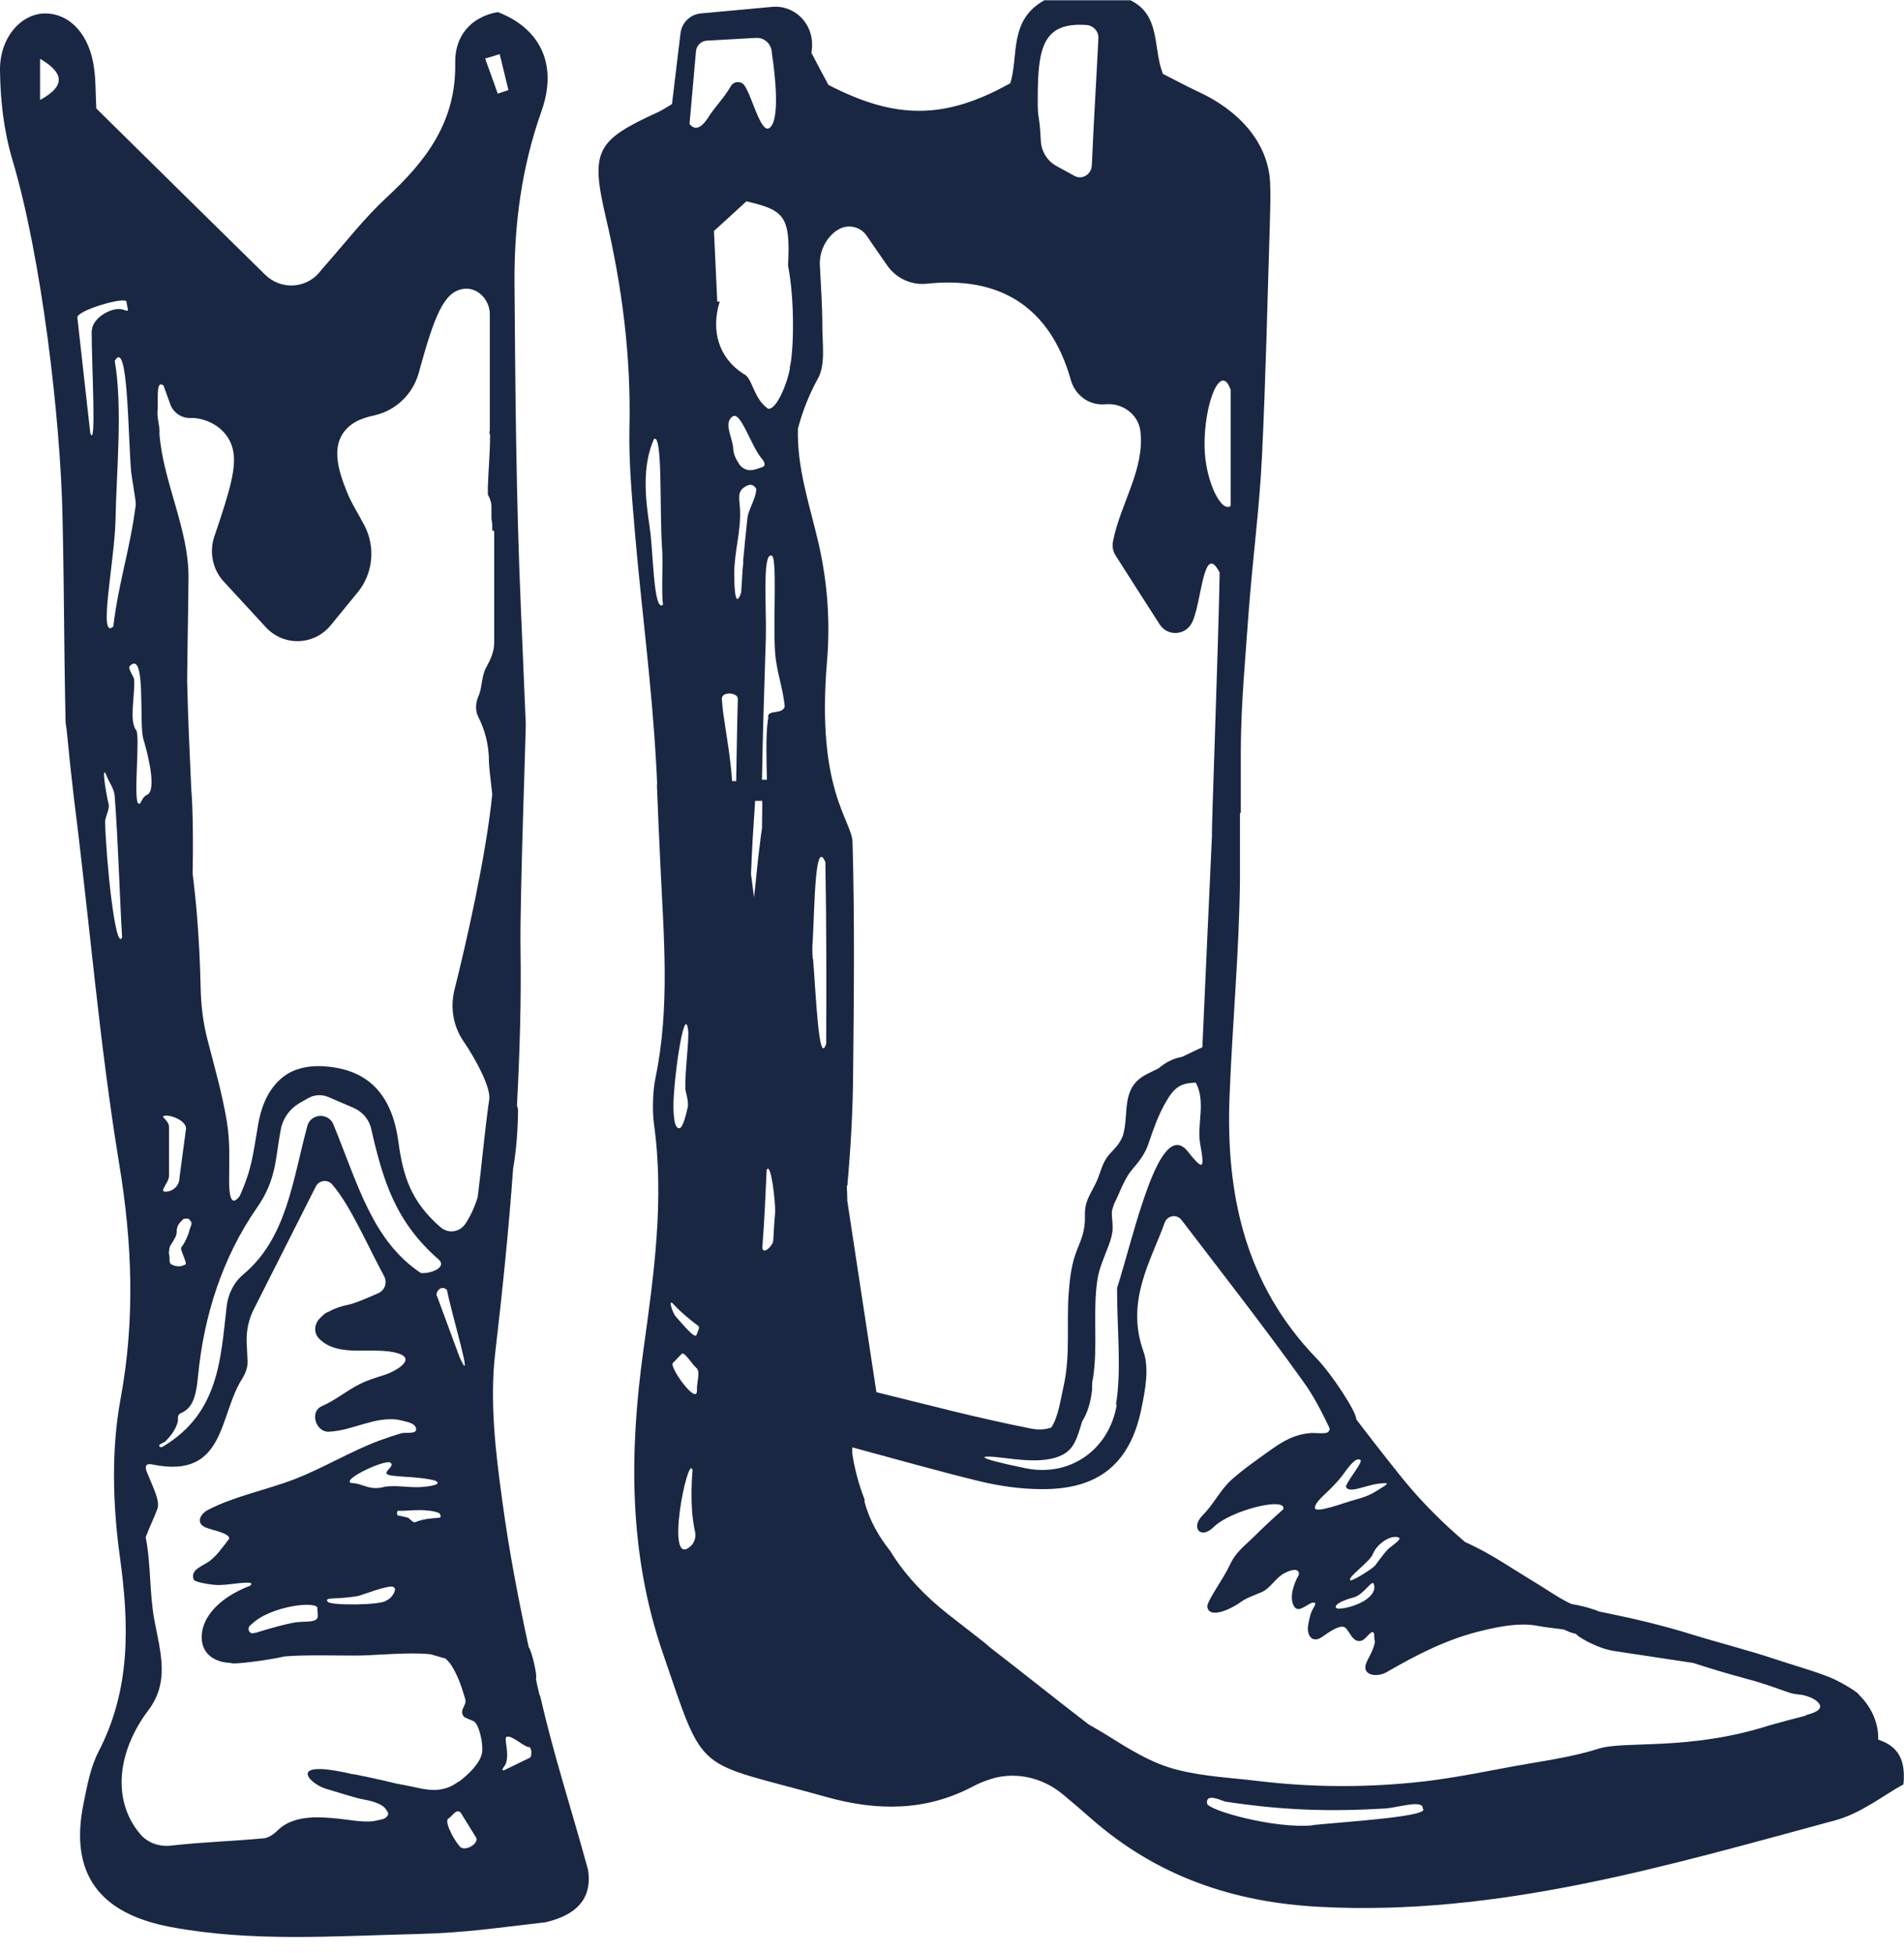 <?xml version="1.0" encoding="UTF-8"?> <svg xmlns="http://www.w3.org/2000/svg" width="118" height="121" viewBox="0 0 118 121" fill="none"><path d="M116.402 107.746C116.419 106.742 115.959 105.738 115.194 105.006C115.194 104.887 113.97 104.156 113.392 103.934C112.286 103.492 111.113 103.185 110.008 102.811C108.273 102.232 106.487 101.79 104.736 101.245C103.035 100.718 101.301 100.309 99.549 99.952C99.413 99.918 99.277 99.901 99.124 99.867C98.546 99.629 97.951 99.492 97.373 99.39C96.573 99.016 95.808 98.454 95.06 98.012C93.648 97.161 92.322 96.225 90.808 95.561C89.465 94.421 88.19 93.161 86.999 91.715C86.013 90.506 84.057 87.971 84.057 87.954C84.057 87.46 82.527 85.145 81.626 84.209C77.17 79.614 75.963 74.032 76.201 67.939C76.371 63.48 76.796 59.022 76.847 54.562C76.847 53.167 76.847 51.772 76.847 50.376C76.864 50.376 76.881 50.376 76.898 50.376C76.898 49.066 76.898 47.738 76.898 46.428C76.915 43.568 77.187 40.709 77.391 37.85C77.629 34.667 78.055 31.502 78.208 28.32C78.446 23.469 78.548 18.619 78.701 13.768C78.718 12.968 78.752 12.169 78.718 11.369C78.616 8.765 76.677 6.791 74.262 5.684C73.497 5.327 72.749 4.919 72.069 4.578C71.439 2.944 71.95 0.953 70.062 0.017H64.722C62.495 1.259 63.141 3.489 62.614 5.157C58.566 7.42 55.505 7.42 51.339 5.259C50.948 4.527 50.659 3.999 50.285 3.268C50.591 1.566 49.282 0.289 47.853 0.426C46.323 0.562 44.894 0.698 43.415 0.834C42.769 0.902 42.241 1.413 42.173 2.076C41.986 3.642 41.816 5.038 41.646 6.45C41.357 6.62 41.102 6.791 40.83 6.927C36.936 8.697 36.578 9.326 37.548 13.479C38.551 17.734 39.112 22.091 39.01 26.464C38.959 28.711 39.18 30.957 39.367 33.204C39.776 37.884 40.405 42.564 40.66 47.261C40.694 47.721 40.711 48.181 40.728 48.623C40.728 48.623 40.728 48.623 40.711 48.623C40.779 50.308 40.847 51.993 40.932 53.678C41.136 58.051 41.527 62.425 40.626 66.782C40.456 67.565 40.422 68.824 40.524 69.607C41.187 74.338 40.524 78.985 39.877 83.648C38.993 89.996 38.959 96.276 41.085 102.454C43.738 110.18 42.956 109.04 51.22 111.354C54.315 112.222 57.342 112.256 60.284 110.708C60.573 110.555 60.879 110.418 61.185 110.316C62.767 109.721 64.552 110.095 65.862 111.184C66.457 111.678 67.035 112.171 67.613 112.682C71.677 116.256 76.422 117.89 81.813 118.162C92.866 118.741 103.273 115.626 113.732 112.801C115.33 112.376 116.742 111.235 117.966 110.572C118.153 108.717 117.337 108.121 116.402 107.798V107.746ZM40.269 32.71C39.98 30.804 39.792 28.898 40.524 27.213C41.085 26.788 40.864 31.689 41.034 34.004C41.102 34.923 40.983 36.557 41.085 37.476C40.49 37.952 40.49 34.106 40.269 32.727V32.71ZM85.146 98.165C85.418 99.05 83.734 99.68 82.969 99.68C82.646 99.68 82.595 99.339 83.904 98.982C84.534 98.812 85.044 97.825 85.146 98.165ZM86.506 95.238C87.05 95.272 86.506 95.595 86.03 95.987C85.724 96.31 85.265 96.957 85.197 97.042C84.874 97.331 83.802 97.978 83.7 97.927C83.428 97.79 84.874 96.803 85.078 96.31C85.197 96.02 85.401 95.765 85.656 95.578C85.86 95.408 86.217 95.221 86.506 95.238ZM83.224 91.391C83.479 91.051 83.972 90.285 84.296 90.455C84.516 90.575 83.632 91.544 83.411 92.106C83.564 92.6 84.585 92.038 85.452 91.936C85.945 91.885 86.166 91.868 85.656 92.174C85.078 92.515 85.01 92.651 83.904 92.957C83.377 93.093 81.439 93.842 81.49 93.417C81.541 92.94 82.442 92.43 83.224 91.391ZM76.269 24.15V31.349C75.691 31.808 74.688 29.783 74.653 27.69C74.602 25.086 75.64 22.38 76.269 24.15ZM67.341 1.549C67.766 1.583 68.089 1.94 68.072 2.366C67.936 5.157 67.8 7.216 67.664 10.262C67.63 10.824 67.052 11.164 66.576 10.892L65.488 10.296C64.892 9.973 64.518 9.36 64.501 8.663C64.416 6.91 64.297 7.522 64.314 6.093C64.314 2.91 64.654 1.362 67.341 1.549ZM42.649 63.838C42.717 64.468 42.428 66.493 42.479 67.497C42.479 67.65 42.666 68.11 42.632 68.569C42.564 68.875 42.343 69.897 42.105 69.914C41.765 69.931 41.765 69.046 41.748 68.944C41.629 67.548 42.411 61.983 42.649 63.838ZM42.853 95.765C41.102 97.467 42.666 89.877 42.922 91.119C42.922 91.119 42.7 93.281 43.075 94.914C43.194 95.408 42.853 95.765 42.853 95.765ZM43.194 86.167C43.194 87.137 41.391 84.601 41.714 84.448L42.224 83.92C42.377 83.665 42.853 84.499 43.16 84.771C43.432 84.992 43.16 85.707 43.194 86.167ZM43.16 82.729C43.057 82.984 42.275 82.014 41.884 81.588C41.714 81.401 41.408 80.567 41.663 80.738C42.156 81.282 42.717 81.742 43.279 82.167C43.398 82.269 43.228 82.525 43.16 82.729ZM42.734 7.676L43.126 3.251C43.126 2.859 43.432 2.536 43.806 2.519C44.843 2.468 45.795 2.4 46.85 2.349C47.394 2.315 47.836 2.757 47.836 3.302C47.836 3.302 48.414 6.825 47.836 7.761C47.241 8.731 46.663 6.042 46.136 5.293C45.931 5.004 45.489 5.021 45.302 5.327C44.741 6.263 44.35 6.535 43.823 7.386C43.398 7.982 43.041 8.084 42.717 7.659L42.734 7.676ZM45.642 48.402C45.557 48.402 45.472 48.402 45.37 48.402C45.285 47.04 45.047 45.747 44.843 44.334C44.792 44.028 44.775 43.688 44.741 43.381C44.639 42.819 45.71 42.888 45.727 43.296C45.676 44.998 45.659 46.683 45.625 48.385L45.642 48.402ZM45.438 25.784C45.931 25.579 46.51 27.52 47.156 28.354C47.343 28.558 47.53 28.864 47.224 28.949C46.884 29.051 46.34 29.375 45.846 28.813C45.642 28.507 45.455 28.183 45.438 27.775C45.404 27.111 44.792 26.175 45.438 25.784ZM46.068 34.821C45.999 35.45 45.983 36.08 45.931 36.727C45.506 37.969 45.506 35.893 45.506 35.535C45.506 34.157 45.931 32.932 45.863 31.553C45.829 30.94 45.659 30.447 46.187 30.157C46.255 30.123 46.612 29.851 46.867 30.294C46.867 30.872 46.374 31.587 46.323 32.098C46.221 33 46.136 33.919 46.05 34.821H46.068ZM47.224 51.329C47.173 51.618 47.139 51.925 47.105 52.214C46.952 53.337 46.867 54.46 46.731 55.601C46.663 55.124 46.612 54.648 46.544 54.171C46.595 52.656 46.697 51.142 46.799 49.627C46.952 49.627 47.088 49.627 47.241 49.627C47.241 49.763 47.241 49.916 47.241 50.053C47.241 50.478 47.224 50.886 47.224 51.312V51.329ZM47.921 76.874C47.904 77.232 47.139 77.912 47.258 77.13C47.377 75.581 47.445 74.049 47.513 72.5C47.768 71.939 48.057 74.389 48.04 75.087C47.989 75.683 47.955 76.279 47.921 76.891V76.874ZM47.615 44.419C47.615 44.419 47.615 44.572 47.581 44.641C47.581 44.641 47.581 44.675 47.581 44.692C47.462 45.508 47.496 47.091 47.53 48.317C47.462 48.317 47.411 48.317 47.343 48.317C47.309 48.317 47.275 48.317 47.224 48.317C47.275 45.287 47.36 42.819 47.462 39.535C47.513 37.816 47.241 34.327 47.785 34.429C48.21 34.259 47.887 38.48 48.04 40.488C48.125 41.594 48.533 42.683 48.635 43.773C48.482 44.3 47.666 43.96 47.598 44.385L47.615 44.419ZM48.958 22.788C48.839 23.639 48.125 25.443 47.598 25.324C46.663 24.677 46.646 23.384 46.068 23.163C44.537 22.176 44.044 20.474 44.605 18.687H44.452C44.384 17.223 44.316 15.777 44.248 14.313C44.928 13.7 45.591 13.088 46.255 12.475C48.567 13.02 49.009 13.343 48.839 16.457C49.282 18.721 49.179 21.92 48.941 22.788H48.958ZM50.37 59.413C50.336 59.038 50.336 58.664 50.37 58.273C50.489 56.145 50.506 51.891 51.152 53.422C51.22 57.166 51.22 60.928 51.203 64.672C50.744 66.135 50.574 61.676 50.387 59.396L50.37 59.413ZM52.513 73.487C52.717 71.207 52.853 68.909 52.87 66.612C52.921 61.813 52.972 56.996 52.836 52.197C52.802 50.818 50.574 48.997 51.254 40.981C51.458 38.548 51.288 36.131 50.744 33.731C50.2 31.349 49.383 29.051 49.452 26.567C49.724 25.511 50.132 24.473 50.693 23.452C51.169 22.601 50.965 21.308 50.965 20.218C50.965 18.993 50.88 17.751 50.812 16.474C50.761 15.623 51.152 14.79 51.832 14.296C51.832 14.296 51.832 14.296 51.849 14.296C52.444 13.853 53.295 13.99 53.72 14.619C54.128 15.215 54.536 15.811 54.978 16.44C55.523 17.24 56.475 17.683 57.427 17.581C61.865 17.104 65.062 18.908 66.372 23.571C66.644 24.507 67.511 25.137 68.481 25.052H68.514C69.552 24.95 70.538 25.665 70.674 26.703C70.963 29.085 69.433 31.196 68.974 33.561C68.923 33.868 68.974 34.174 69.144 34.429C69.96 35.723 70.844 37.084 71.865 38.684C72.341 39.433 73.429 39.399 73.854 38.616C74.483 37.459 74.551 33.459 75.589 35.484C75.504 40.25 75.062 51.772 75.113 51.754C74.909 56.196 74.704 60.655 74.517 64.893C74.075 65.097 73.684 65.284 73.259 65.489C72.681 65.591 72.222 65.846 71.797 66.204C71.49 66.357 71.184 66.493 70.895 66.663C69.467 67.497 69.977 69.08 69.603 70.322C69.603 70.356 69.586 70.39 69.569 70.424C69.365 70.918 69.093 71.156 68.753 71.53C68.276 72.075 68.225 72.671 67.919 73.3C67.545 74.083 67.205 74.441 67.239 75.36C67.256 76.228 67.052 76.704 66.729 77.504C66.406 78.321 66.304 79.206 66.236 80.074C66.083 82.031 66.355 83.971 65.913 85.911C65.743 86.643 65.59 87.834 65.147 88.464C64.79 88.583 64.382 88.617 63.94 88.532C60.539 87.868 57.172 86.966 54.315 86.269C53.686 82.133 53.091 78.253 52.513 74.424C52.513 74.117 52.495 73.794 52.478 73.487H52.513ZM69.212 87.034C68.753 89.826 66.321 91.544 63.566 90.983C60.233 90.302 60.488 90.115 62.444 90.37C63.549 90.506 65.488 90.728 66.338 89.775C66.712 89.349 66.848 88.753 67.018 88.243C67.035 88.192 67.052 88.124 67.069 88.073C67.392 87.562 67.596 86.915 67.681 86.115C67.681 85.945 67.681 85.775 67.698 85.605C67.698 85.554 67.715 85.503 67.732 85.452C68.055 83.427 67.715 81.367 68.004 79.342C68.123 78.542 68.447 77.895 68.719 77.147C68.855 76.789 68.957 76.432 68.957 76.04C68.957 75.649 68.872 75.326 68.923 74.985C68.957 74.866 69.008 74.747 69.042 74.611C69.382 73.947 69.654 73.096 70.13 72.517C70.589 71.973 70.946 71.547 71.184 70.85C71.49 69.948 71.763 69.148 72.239 68.314C72.749 67.412 73.14 67.105 74.109 67.088C74.755 68.297 74.16 69.692 74.381 70.884C74.671 72.466 74.568 72.552 73.633 71.377C71.865 69.114 70.3 76.466 69.229 79.819C69.229 82.507 69.518 84.839 69.161 87.052L69.212 87.034ZM81.371 113.107C78.956 113.346 74.79 112.154 74.806 111.746C74.722 111.048 75.793 111.627 75.963 111.644C79.466 112.171 82.272 112.274 85.809 112.069C86.557 112.035 88.224 111.474 88.173 112.069C88.717 112.546 83.649 112.869 81.388 113.09L81.371 113.107ZM111.895 106.317C111.147 106.504 110.399 106.708 109.667 106.913C104.685 108.512 100.689 107.849 99.073 108.359C97.356 108.904 95.587 109.125 93.819 109.448C91.982 109.789 90.145 110.163 88.292 110.384C84.874 110.776 81.422 110.776 78.004 110.367C76.337 110.163 74.671 110.095 73.038 109.687C71.337 109.278 69.892 108.325 68.412 107.406C68.106 107.219 67.8 107.049 67.477 106.862C65.522 105.364 63.532 103.764 61.304 102.045C61.27 101.96 59.451 100.582 58.703 99.986C57.393 98.948 56.084 97.62 55.182 96.123C54.468 95.221 53.89 94.234 53.584 93.076C53.584 93.025 53.584 92.974 53.584 92.923C53.397 92.43 53.227 91.936 53.108 91.459C52.989 91 52.887 90.54 52.819 90.064V89.689C55.608 90.438 58.175 91.17 60.76 91.8C61.984 92.089 63.277 92.276 64.535 92.276C68.072 92.31 70.045 90.711 70.742 87.273C70.98 86.115 71.235 84.771 70.861 83.733C69.756 80.635 71.303 78.185 72.188 75.751C72.358 75.308 72.936 75.223 73.225 75.598C75.759 78.916 78.327 82.201 80.741 85.571C81.405 86.473 81.915 87.494 82.408 88.515C82.408 88.617 82.357 88.702 82.289 88.753C82.102 88.873 81.439 88.77 81.201 88.805C80.231 88.89 79.585 89.264 78.803 89.809C77.953 90.421 77.102 91 76.32 91.698C75.606 92.344 75.215 93.229 74.534 93.893C73.769 94.676 74.415 95.408 75.198 94.642C76.218 93.604 79.738 92.719 79.534 93.519C78.888 94.097 78.259 94.676 77.646 95.289C77.017 95.901 76.575 96.191 76.201 97.008C75.827 97.825 74.79 99.22 74.823 99.56C74.909 100.292 76.133 99.816 76.898 99.271C77.272 98.999 77.765 98.846 78.191 98.658C78.735 98.42 79.075 97.756 79.602 97.484C79.823 97.365 80.52 97.059 80.503 97.569C80.197 98.097 79.857 99.016 80.214 99.56C80.452 99.918 80.843 99.543 81.251 99.339C81.779 99.169 81.337 99.714 81.371 99.697C81.218 99.935 81.132 100.377 81.082 100.65C80.945 101.313 81.32 101.892 81.966 101.415C82.306 101.177 83.105 100.599 83.377 100.871C83.649 101.075 83.853 101.875 84.415 101.654C84.687 101.552 85.044 100.871 85.163 101.245C85.163 101.398 85.18 101.705 85.214 101.705C85.146 102.266 84.755 102.777 84.653 103.117C84.415 103.832 85.367 103.968 85.979 103.594C87.85 102.505 89.771 101.535 91.88 101.041C92.934 100.786 94.142 100.548 95.213 100.735C95.774 100.837 96.352 100.905 96.913 100.973C97.084 101.041 97.237 101.126 97.407 101.177C97.492 101.211 97.594 101.228 97.679 101.245C97.645 101.347 98.937 102.13 99.991 102.3C101.641 102.556 103.29 102.794 104.94 103.049C105.994 103.39 107.066 103.713 108.137 104.002C109.004 104.224 109.837 104.513 110.688 104.819C111.487 105.109 111.487 104.887 112.269 105.211C112.337 105.245 113.613 105.857 111.963 106.266L111.895 106.317Z" fill="#192743"></path><path d="M33.432 105.023C33.347 104.683 33.279 104.36 33.211 104.019C33.331 103.951 32.956 102.266 32.769 102.079C32.123 99.084 31.545 96.088 31.137 93.059C30.712 89.996 30.337 86.83 30.695 83.801C31.137 80.006 31.528 76.21 31.8 72.415C32.004 71.241 32.089 70.05 32.106 68.875C32.106 68.739 32.089 68.62 32.038 68.518C32.208 65.284 32.31 62.034 32.259 58.766C32.208 55.771 32.616 44.794 32.582 44.811C32.48 42.394 32.378 39.977 32.276 37.561C31.987 30.872 31.936 24.184 31.885 17.478C31.868 13.887 32.327 10.364 33.552 6.91C34.606 3.948 33.432 1.736 30.848 0.749C29.147 1.055 28.178 2.263 28.212 3.897C28.28 7.539 26.409 9.973 23.96 12.236C22.583 13.513 21.41 15.028 20.151 16.457C20.015 16.61 19.896 16.747 19.777 16.9C18.91 17.904 17.396 17.955 16.444 17.036C12.822 13.479 9.336 10.041 5.969 6.722C5.918 5.684 5.935 4.969 5.833 4.255C5.578 2.195 4.37 0.851 2.823 0.834C1.343 0.817 -0.017 2.297 3.56837e-05 4.34C0.017 6.195 0.238 8.118 0.765 9.888C2.551 15.845 3.758 25.903 3.877 32.132C3.996 37.765 3.945 39.058 4.064 44.691C4.064 44.879 4.115 45.049 4.132 45.236C4.268 46.666 4.421 48.112 4.591 49.542C5.544 57.047 6.156 64.621 7.38 72.075C8.197 77.01 8.384 81.776 7.465 86.728C6.887 89.877 6.989 93.28 7.431 96.48C8.01 100.701 8.112 104.7 6.088 108.58C5.595 109.55 5.391 110.708 5.17 111.797C4.302 116.103 6.156 118.57 10.543 119.404C15.611 120.357 20.712 119.966 25.797 119.847C28.96 119.762 30.678 119.472 33.824 119.115C36.051 118.587 36.681 117.362 36.443 115.864C35.32 111.763 34.368 108.955 33.467 105.057L33.432 105.023ZM30.967 3.353C31.154 4.101 31.324 4.833 31.511 5.582C31.29 5.65 31.069 5.735 30.848 5.803C30.593 5.072 30.32 4.34 30.066 3.625C30.372 3.54 30.661 3.455 30.967 3.353ZM10.475 69.845C10.475 69.369 9.812 69.165 10.271 69.131C10.73 69.114 11.53 69.488 11.53 69.93L11.121 72.994C11.121 73.47 10.73 73.828 10.271 73.845C9.812 73.862 10.475 73.3 10.475 72.858V69.845ZM25.814 92.157C25.202 92.157 24.522 92.038 23.875 92.123C22.872 92.412 22.481 91.902 21.784 91.902C21.053 91.698 24.148 90.285 24.233 90.676C24.42 90.847 23.858 91.153 23.96 91.323C24.165 91.561 25.814 91.442 26.971 91.749C27.566 92.038 26.256 92.157 25.814 92.157ZM27.243 94.046C26.732 94.097 26.307 94.097 25.746 94.319C25.576 94.387 25.423 94.097 25.27 94.046C25.117 93.995 24.913 93.961 24.675 93.91C24.573 93.91 24.59 93.604 24.675 93.621C24.777 93.621 24.879 93.621 24.947 93.621C25.61 93.587 26.375 93.519 27.021 93.689C27.09 93.706 27.14 93.74 27.209 93.757C27.294 93.808 27.379 94.063 27.209 94.046H27.243ZM24.369 98.352C24.658 98.403 24.318 99.033 23.96 99.169C23.723 99.475 20.338 99.509 20.304 99.237C20.083 98.948 20.832 99.135 22.209 98.897C22.311 98.879 24.131 98.182 24.386 98.335L24.369 98.352ZM27.073 80.329C26.971 80.023 27.362 79.597 27.702 79.938C27.957 81.333 29.453 86.234 28.484 84.107C28.042 82.916 27.6 81.707 27.09 80.329H27.073ZM26.103 78.899C23.093 76.908 22.192 73.419 20.662 69.675C20.355 68.926 19.25 68.994 19.046 69.777C18.111 73.266 17.754 76.721 15.084 78.968C14.489 79.461 14.132 80.193 14.046 80.959C13.672 84.226 13.57 87.562 10.101 89.638C9.982 89.706 9.931 89.672 9.897 89.638C9.744 89.502 10.169 89.417 10.271 89.298C10.611 88.941 10.9 88.566 11.02 88.09C11.053 87.987 10.951 87.681 11.19 87.579C11.887 87.273 12.142 86.694 12.278 85.23C12.635 81.52 13.791 77.912 15.917 74.849C17.141 73.096 17.056 71.82 17.396 70.016C17.515 69.335 17.924 68.739 18.519 68.382L19.08 68.058C19.454 67.837 19.93 67.803 20.338 67.973C20.849 68.195 21.376 68.416 21.92 68.654C22.464 68.892 22.889 69.386 23.008 69.965C23.739 73.164 24.505 75.717 27.209 78.066C27.702 78.559 26.647 78.95 26.069 78.882L26.103 78.899ZM11.751 76.176C11.734 76.278 11.7 76.381 11.666 76.483C11.598 76.653 11.53 76.823 11.445 76.976C11.377 77.095 11.309 77.198 11.224 77.317C11.155 77.436 11.615 78.27 11.496 78.355C11.428 78.389 11.36 78.406 11.292 78.44C11.07 78.508 10.832 78.457 10.628 78.355C10.441 78.253 10.543 77.98 10.492 77.793C10.458 77.674 10.458 77.572 10.492 77.453C10.492 77.334 10.526 77.231 10.594 77.129C10.696 76.976 10.798 76.806 10.883 76.636C10.918 76.551 10.934 76.466 10.951 76.381C10.951 76.347 10.951 76.312 10.951 76.296C10.951 76.057 11.053 75.853 11.207 75.7C11.36 75.547 11.343 75.513 11.547 75.513C11.751 75.513 11.666 75.513 11.802 75.649C11.955 75.802 11.802 76.006 11.751 76.193V76.176ZM7.125 22.346C7.942 20.95 7.925 26.924 8.129 29.238C8.163 29.613 8.401 30.872 8.418 31.247C8.061 34.072 7.363 35.995 7.023 38.82C6.054 39.722 7.108 34.752 7.159 32.217C7.21 29.272 7.618 25.256 7.108 22.346H7.125ZM2.483 6.195V3.642C3.809 4.425 4.234 5.242 2.483 6.195ZM5.68 20.491C5.68 22.652 5.986 27.911 5.595 26.839C5.323 24.371 5.051 22.022 4.796 19.691C4.676 19.265 7.72 18.363 7.839 18.687C7.839 18.755 7.908 19.095 7.925 19.146C7.925 19.401 7.771 19.146 7.346 19.146C6.598 19.18 5.697 19.844 5.697 20.474L5.68 20.491ZM6.513 50.937C6.513 50.614 6.802 50.172 6.734 49.831C6.564 49.167 6.275 47.312 6.581 48.01C6.717 48.419 7.074 48.844 7.108 49.321C7.329 52.265 7.397 55.141 7.567 58.085C7.159 59.004 6.581 53.405 6.513 50.937ZM8.571 49.797C8.248 49.491 8.707 45.577 8.435 45.236C7.993 44.709 8.367 43.075 8.316 42.139C8.316 41.934 7.891 41.424 8.044 41.271C9.081 40.233 8.588 44.896 8.894 45.832C9.064 46.376 9.778 48.963 9.115 49.252C8.741 49.423 8.741 49.933 8.588 49.78L8.571 49.797ZM28.535 114.452C28.263 114.231 27.515 112.937 27.77 112.699C28.025 112.58 28.263 112.035 28.552 112.324C28.875 112.852 29.198 113.363 29.521 113.89C29.64 114.265 28.892 114.707 28.535 114.469V114.452ZM28.433 110.384C27.617 111.014 26.8 110.997 25.831 110.776C25.406 110.674 24.981 110.606 24.556 110.52C23.535 110.265 21.75 109.891 21.852 109.942C17.686 108.955 19.148 110.537 20.202 110.844C20.491 110.929 22.209 111.473 22.549 111.508C23.535 111.695 23.858 111.95 23.995 112.239C24.199 112.495 23.841 112.682 23.756 112.716C23.552 112.767 23.348 112.818 23.144 112.852C22.413 112.937 21.563 112.75 20.985 112.699C19.811 112.58 18.468 112.478 17.448 113.209C17.243 113.363 16.903 113.805 16.41 113.907C14.251 114.111 12.737 114.128 10.594 114.367C9.88 114.452 9.149 114.196 8.69 113.652C6.887 111.525 7.312 108.478 9.183 105.993C10.509 104.24 9.965 102.471 9.574 100.428C9.251 98.726 9.37 97.007 9.03 95.254C9.251 94.642 9.523 94.131 9.761 93.485C9.88 93.025 9.659 92.549 9.183 91.408C8.792 90.608 9.285 90.71 9.506 90.761C13.978 91.647 13.553 87.732 14.999 85.452C15.22 85.094 15.373 84.703 15.339 84.294L15.288 83.205C15.254 82.49 15.407 81.759 15.73 81.129C17.107 78.406 18.366 75.921 19.573 73.521C19.777 73.13 20.304 73.062 20.593 73.402C21.716 74.713 22.668 76.959 23.808 79.087C24.012 79.461 23.858 79.938 23.467 80.125C22.855 80.397 22.039 80.754 21.563 80.857C21.155 80.942 20.764 81.061 20.406 81.265C20.117 81.35 19.862 81.656 19.777 81.742C19.471 82.082 19.437 82.609 19.777 82.95C20.985 84.192 23.195 83.392 24.692 83.869C25.797 84.226 24.539 84.958 23.892 85.179C23.365 85.35 22.821 85.503 22.311 85.758C21.495 86.166 20.798 86.762 19.947 87.136C19.165 87.477 19.573 88.753 20.372 88.719C21.852 88.651 23.161 87.783 24.641 87.97C25.032 88.073 25.729 88.141 25.78 88.515C25.882 88.889 25.117 88.753 24.913 88.804C24.437 88.941 23.978 89.094 23.518 89.264C21.699 89.945 20.049 90.966 18.247 91.663C16.478 92.344 14.608 92.685 12.907 93.553C12.38 93.825 12.142 94.387 12.72 94.642C13.145 94.829 14.268 94.999 14.2 95.357C14.046 95.561 13.893 95.765 13.723 95.969C13.502 96.276 13.298 96.463 13.094 96.65C12.652 97.041 11.751 97.212 12.006 97.892C12.108 98.063 13.298 98.25 13.655 98.216C14.268 98.216 15.985 97.858 15.492 98.267C14.506 98.641 13.553 99.22 12.958 100.071C12.295 101.024 12.244 102.419 13.502 102.896C13.757 102.998 14.029 103.032 14.319 103.049C14.335 103.168 16.546 102.896 17.652 102.641C19.012 102.539 20.628 102.59 22.022 102.59C22.566 102.59 23.127 102.556 23.689 102.522C23.689 102.522 23.689 102.539 23.689 102.556L23.723 102.522C24.692 102.471 25.695 102.419 26.664 102.505C26.988 102.59 27.294 102.692 27.617 102.777C27.719 102.896 27.838 102.998 27.923 103.117C28.365 103.781 28.62 104.547 28.841 105.313C28.926 105.721 28.399 105.993 28.773 106.402C28.943 106.487 29.13 106.572 29.317 106.64C29.674 106.759 29.963 108.036 29.878 108.597C29.759 109.295 28.994 109.976 28.45 110.401L28.433 110.384ZM19.658 99.679C19.658 99.679 19.743 100.173 19.658 100.292C19.437 100.581 18.774 100.428 18.128 100.564C17.039 100.786 15.866 101.177 15.866 101.177C15.815 101.177 15.747 101.177 15.696 101.211C15.441 101.262 15.254 100.854 15.577 100.667C16.733 99.492 19.811 99.152 19.675 99.696L19.658 99.679ZM28.722 64.519C29.555 65.744 30.423 67.412 30.32 68.126C30.032 70.135 29.861 72.16 29.606 74.185C29.368 74.917 29.147 75.376 28.841 75.836C28.484 76.364 27.77 76.466 27.294 76.04C25.491 74.475 24.981 72.909 24.692 70.764C24.301 67.82 22.804 66.186 19.913 66.067C19.08 66.033 18.196 66.22 17.549 66.731C16.733 67.378 16.24 68.331 16.002 69.658C15.679 71.513 15.628 72.415 14.846 74.134C14.693 74.304 14.2 74.985 14.2 73.181C14.2 71.888 14.268 70.798 14.063 69.522C13.774 67.769 13.281 66.067 12.839 64.348C12.567 63.276 12.448 62.17 12.431 61.081C12.397 59.634 12.329 58.205 12.21 56.758C12.142 55.873 12.04 55.005 11.938 54.12C11.938 53.677 11.955 53.235 11.955 52.792C11.955 51.482 11.955 50.172 11.853 48.878C11.751 46.649 11.649 44.436 11.598 42.207C11.615 40.062 11.666 37.918 11.683 35.774C11.7 32.795 10.101 29.834 9.88 26.873C9.931 26.515 9.727 25.903 9.761 25.528C9.829 24.898 9.625 23.469 10.135 23.894C10.271 24.286 10.424 24.677 10.56 25.069C10.73 25.545 11.19 25.869 11.683 25.903H12.04C13.162 26.005 14.2 26.754 14.438 27.877C14.659 28.915 14.319 30.208 13.281 33.255C12.958 34.208 13.179 35.297 13.859 36.029L16.478 38.871C17.584 40.062 19.454 40.011 20.491 38.752L22.175 36.693C23.127 35.535 23.28 33.885 22.583 32.557C22.209 31.842 21.767 31.162 21.478 30.43C20.934 29.068 20.44 27.451 21.648 26.413C22.056 26.056 22.6 25.869 23.229 25.733C24.539 25.426 25.576 24.439 25.95 23.112C26.936 19.504 27.515 18.091 28.705 17.904C29.589 17.768 30.355 18.567 30.355 19.47V26.737C30.355 26.737 30.337 26.737 30.32 26.737C30.32 26.822 30.372 26.907 30.372 26.992C30.372 28.047 30.27 29.102 30.235 30.157C30.235 30.328 30.235 30.481 30.235 30.651C30.372 30.889 30.457 31.127 30.457 31.4C30.457 31.587 30.457 31.774 30.457 31.961C30.457 31.961 30.457 31.978 30.457 31.995C30.457 32.029 30.457 32.047 30.457 32.081C30.457 32.2 30.491 32.319 30.508 32.455C30.508 32.591 30.508 32.727 30.508 32.863C30.559 32.88 30.593 32.897 30.627 32.914V39.841C30.627 40.369 30.406 40.862 30.151 41.322C29.827 41.883 29.895 42.598 29.657 43.126C29.47 43.551 29.436 44.045 29.657 44.453C30.049 45.236 30.303 46.138 30.303 47.21C30.303 47.431 30.389 48.231 30.508 49.218C30.116 53.082 28.892 58.443 28.178 61.285C27.889 62.391 28.076 63.582 28.722 64.519ZM31.239 109.704C30.984 109.738 31.307 109.397 31.324 109.346C31.613 108.682 31.205 107.729 31.392 107.627C31.715 107.491 32.446 108.24 32.769 108.257C32.99 108.257 32.973 108.938 32.803 108.938C32.276 109.193 31.749 109.448 31.222 109.704H31.239Z" fill="#192743"></path></svg> 